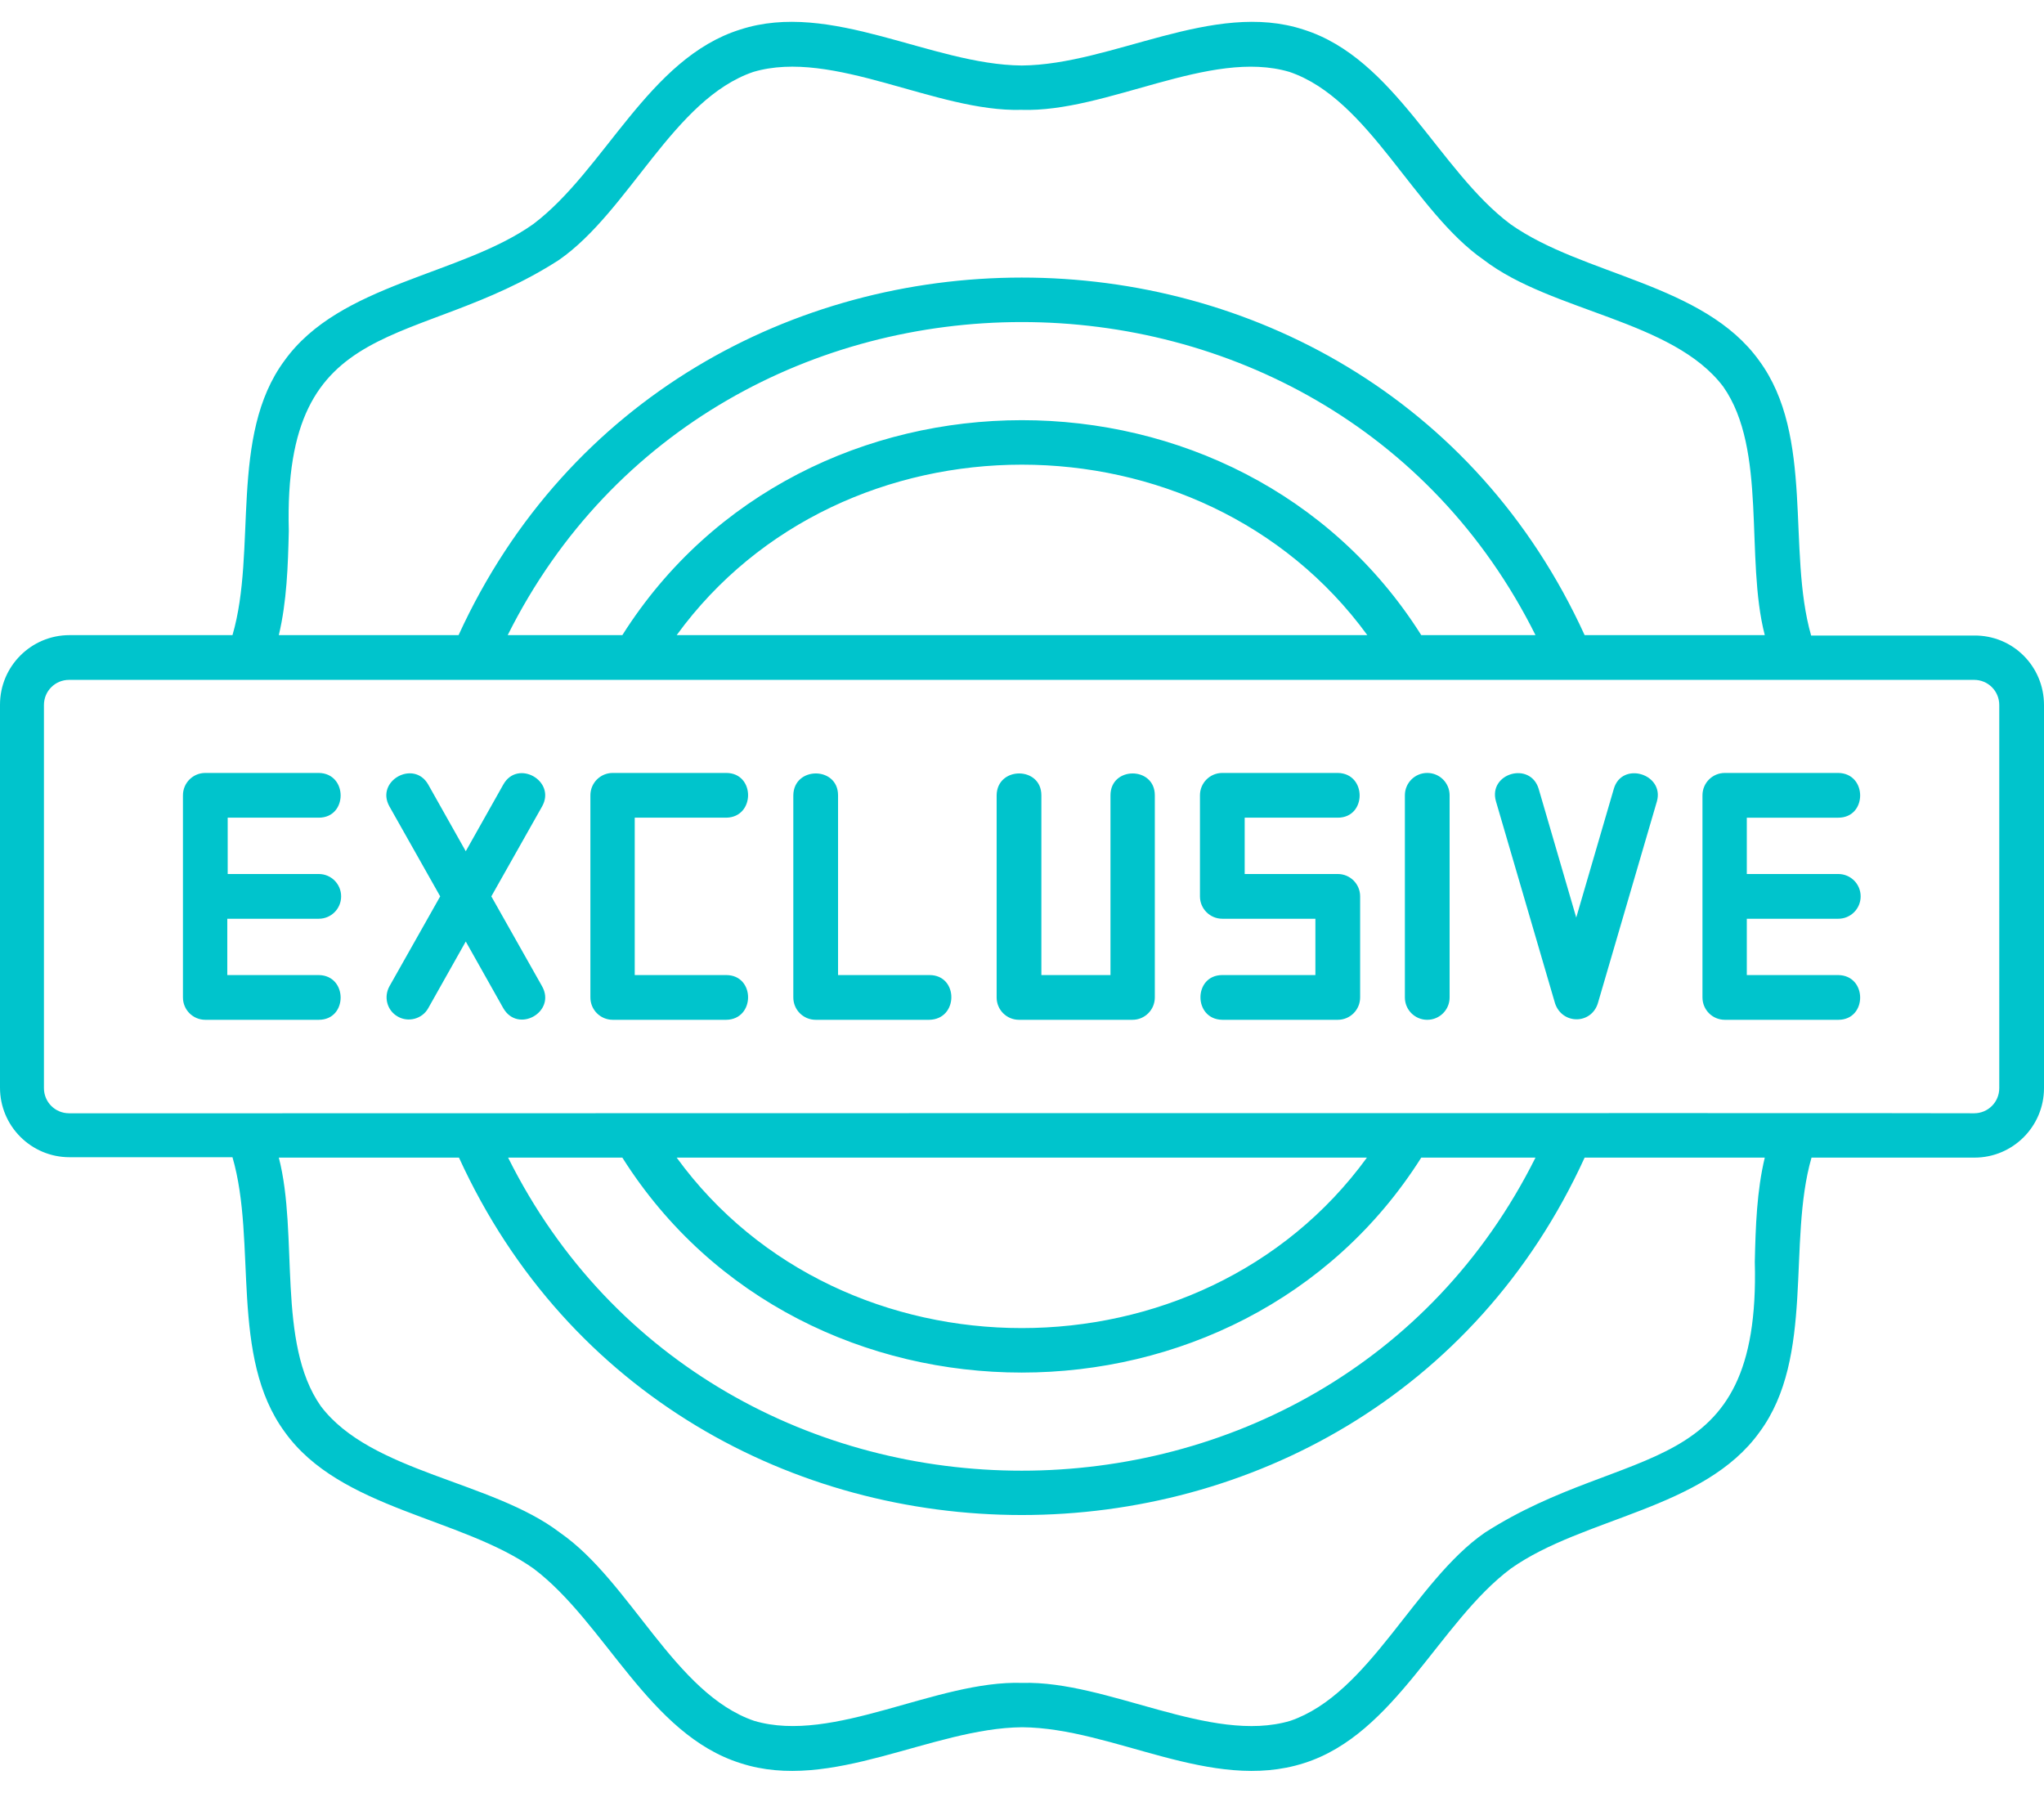 <?xml version="1.0" encoding="UTF-8" standalone="no"?><svg xmlns="http://www.w3.org/2000/svg" xmlns:xlink="http://www.w3.org/1999/xlink" fill="#00c4cc" height="448.8" preserveAspectRatio="xMidYMid meet" version="1" viewBox="0.2 31.6 511.7 448.8" width="511.7" zoomAndPan="magnify"><g id="change1_1"><path d="M182,286.9h-28.4c-3.1,0-5.6-2.5-5.6-5.6v-50.6c0-3.1,2.5-5.6,5.6-5.6c0,0,28.4,0,28.4,0c7.3,0,7.3,11.1,0,11.2h-22.9v39.4 c0,0,22.9,0,22.9,0C189.3,275.7,189.3,286.8,182,286.9z M232.9,275.7c0,0-22.9,0-22.9,0v-45c0-7.3-11.1-7.3-11.2,0 c0,0,0,50.6,0,50.6c0,3.1,2.5,5.6,5.6,5.6h28.4C240.2,286.8,240.2,275.7,232.9,275.7z M278.2,230.7c0,0,0,45,0,45h-17.3v-45 c0-7.3-11.1-7.3-11.2,0c0,0,0,50.6,0,50.6c0,3.1,2.5,5.6,5.6,5.6h28.4c3.1,0,5.6-2.5,5.6-5.6v-50.6 C289.3,223.4,278.2,223.4,278.2,230.7z M80,261.6c3.1,0,5.6-2.5,5.6-5.6c0-3.1-2.5-5.6-5.6-5.6H57.2v-14.1H80c7.3,0,7.3-11.1,0-11.2 c0,0-28.4,0-28.4,0c-3.1,0-5.6,2.5-5.6,5.6v50.6c0,3.1,2.5,5.6,5.6,5.6H80c7.3,0,7.3-11.1,0-11.2c0,0-22.9,0-22.9,0v-14.1H80z M460.4,261.6c3.1,0,5.6-2.5,5.6-5.6c0-3.1-2.5-5.6-5.6-5.6h-22.9v-14.1h22.9c7.3,0,7.3-11.1,0-11.2c0,0-28.4,0-28.4,0 c-3.1,0-5.6,2.5-5.6,5.6v50.6c0,3.1,2.5,5.6,5.6,5.6h28.4c7.3,0,7.3-11.1,0-11.2c0,0-22.9,0-22.9,0v-14.1H460.4z M126.2,228 c0,0-9.4,16.7-9.4,16.7l-9.4-16.7c-3.6-6.3-13.3-0.9-9.7,5.5c0,0,12.7,22.5,12.7,22.5l-12.7,22.5c-1.5,2.7-0.6,6.1,2.1,7.6 c2.6,1.5,6.1,0.6,7.6-2.1l9.4-16.7l9.4,16.7c3.7,6.4,13.3,0.9,9.7-5.5c0,0-12.7-22.5-12.7-22.5l12.7-22.5 C139.5,227.1,129.8,221.6,126.2,228z M404.2,229.1c0,0-9.4,32.2-9.4,32.2l-9.4-32.2c-2.1-7-12.7-3.9-10.7,3.1 c0,0,14.8,50.6,14.8,50.6c1.8,5.3,9,5.3,10.7,0c0,0,14.8-50.6,14.8-50.6C416.9,225.3,406.2,222.1,404.2,229.1z M335.1,250.4h-23.3 v-14.1h23.3c7.3,0,7.3-11.1,0-11.2c0,0-28.9,0-28.9,0c-3.1,0-5.6,2.5-5.6,5.6V256c0,3.1,2.5,5.6,5.6,5.6h23.3v14.1h-23.3 c-7.3,0-7.3,11.1,0,11.2c0,0,28.9,0,28.9,0c3.1,0,5.6-2.5,5.6-5.6V256C340.7,252.9,338.2,250.4,335.1,250.4z M357.5,225.1 c-3.1,0-5.6,2.5-5.6,5.6v50.6c0,3.1,2.5,5.6,5.6,5.6s5.6-2.5,5.6-5.6v-50.6C363.1,227.6,360.6,225.1,357.5,225.1z M511.9,208.1V304 c0,9.6-7.8,17.4-17.4,17.4h-40.8c-6.1,21.1,0.9,49.9-13,68.7c-13.9,19.4-44.1,21.3-62.3,34.2c-17.9,13.4-28.9,41.5-51.8,48.7 c-23.2,7.4-47.6-8.8-70.5-9c-22.7,0.2-47.8,16.4-70.5,9c-23-7.2-33.9-35.2-51.8-48.7c-18.2-12.9-48.4-14.8-62.3-34.2 c-13.9-18.9-6.9-47.5-13.1-68.8H17.6c-9.6,0-17.4-7.8-17.4-17.4v-95.9c0-9.6,7.8-17.4,17.4-17.4h40.8c6.2-21.2-0.9-49.9,13-68.7 c13.9-19.4,44.1-21.3,62.3-34.2c17.9-13.5,28.8-41.5,51.8-48.7c22.7-7.4,47.8,8.8,70.5,9c22.7-0.2,47.9-16.4,70.5-9 c22.9,7.2,33.9,35.3,51.8,48.7c18.2,12.9,48.4,14.8,62.3,34.2c13.9,18.9,6.9,47.5,13,68.8h40.8C504.1,190.6,511.9,198.4,511.9,208.1 z M70,190.6H115c54.6-119.3,227.4-119.4,281.9,0H442c-5-19.3,0.7-46.4-10.4-62.2c-12.6-16.7-42.9-18.7-59.9-31.7 c-17.6-12.2-28.7-40.3-48.7-47.1c-19.9-5.9-45.7,10.2-67.1,9.5c-21.4,0.6-47.1-15.4-67.1-9.5c-20,6.8-31.1,34.9-48.7,47.1 c-35.7,23-69.1,12.3-67.6,67.8C72.3,173.2,72,182.2,70,190.6z M356,190.6h28.6c-52.1-104.5-205.1-104.5-257.3,0H156 C201.3,118.9,310.7,118.8,356,190.6z M169.6,190.6h172.9C301,133.7,211,133.7,169.6,190.6z M442,321.4h-45.1 c-54.5,119.3-227.3,119.3-281.8,0H70c5,19.3-0.6,46.4,10.5,62.2c12.6,16.7,42.9,18.7,59.9,31.7c17.6,12.2,28.7,40.3,48.6,47.1 c19.9,5.9,45.6-10.2,67.1-9.5c21.4-0.6,47.2,15.4,67.1,9.5c19.9-6.8,31.1-34.9,48.7-47.1c35.8-23,69.1-12.3,67.6-67.8 C439.7,338.7,440,329.7,442,321.4z M156,321.4h-28.6c52.1,104.5,205,104.5,257.2,0H356C310.7,393.1,201.3,393.2,156,321.4z M342.4,321.4H169.6C211,378.3,301,378.3,342.4,321.4z M500.7,208.1c0-3.5-2.8-6.3-6.3-6.3c-62.5,0-414.4,0-476.9,0 c-3.5,0-6.3,2.8-6.3,6.3V304c0,3.5,2.8,6.3,6.3,6.3c0,0,44.8,0,44.8,0c24.4,0,419.7-0.1,432.1,0c3.5,0,6.3-2.8,6.3-6.3V208.1z"/></g></svg>